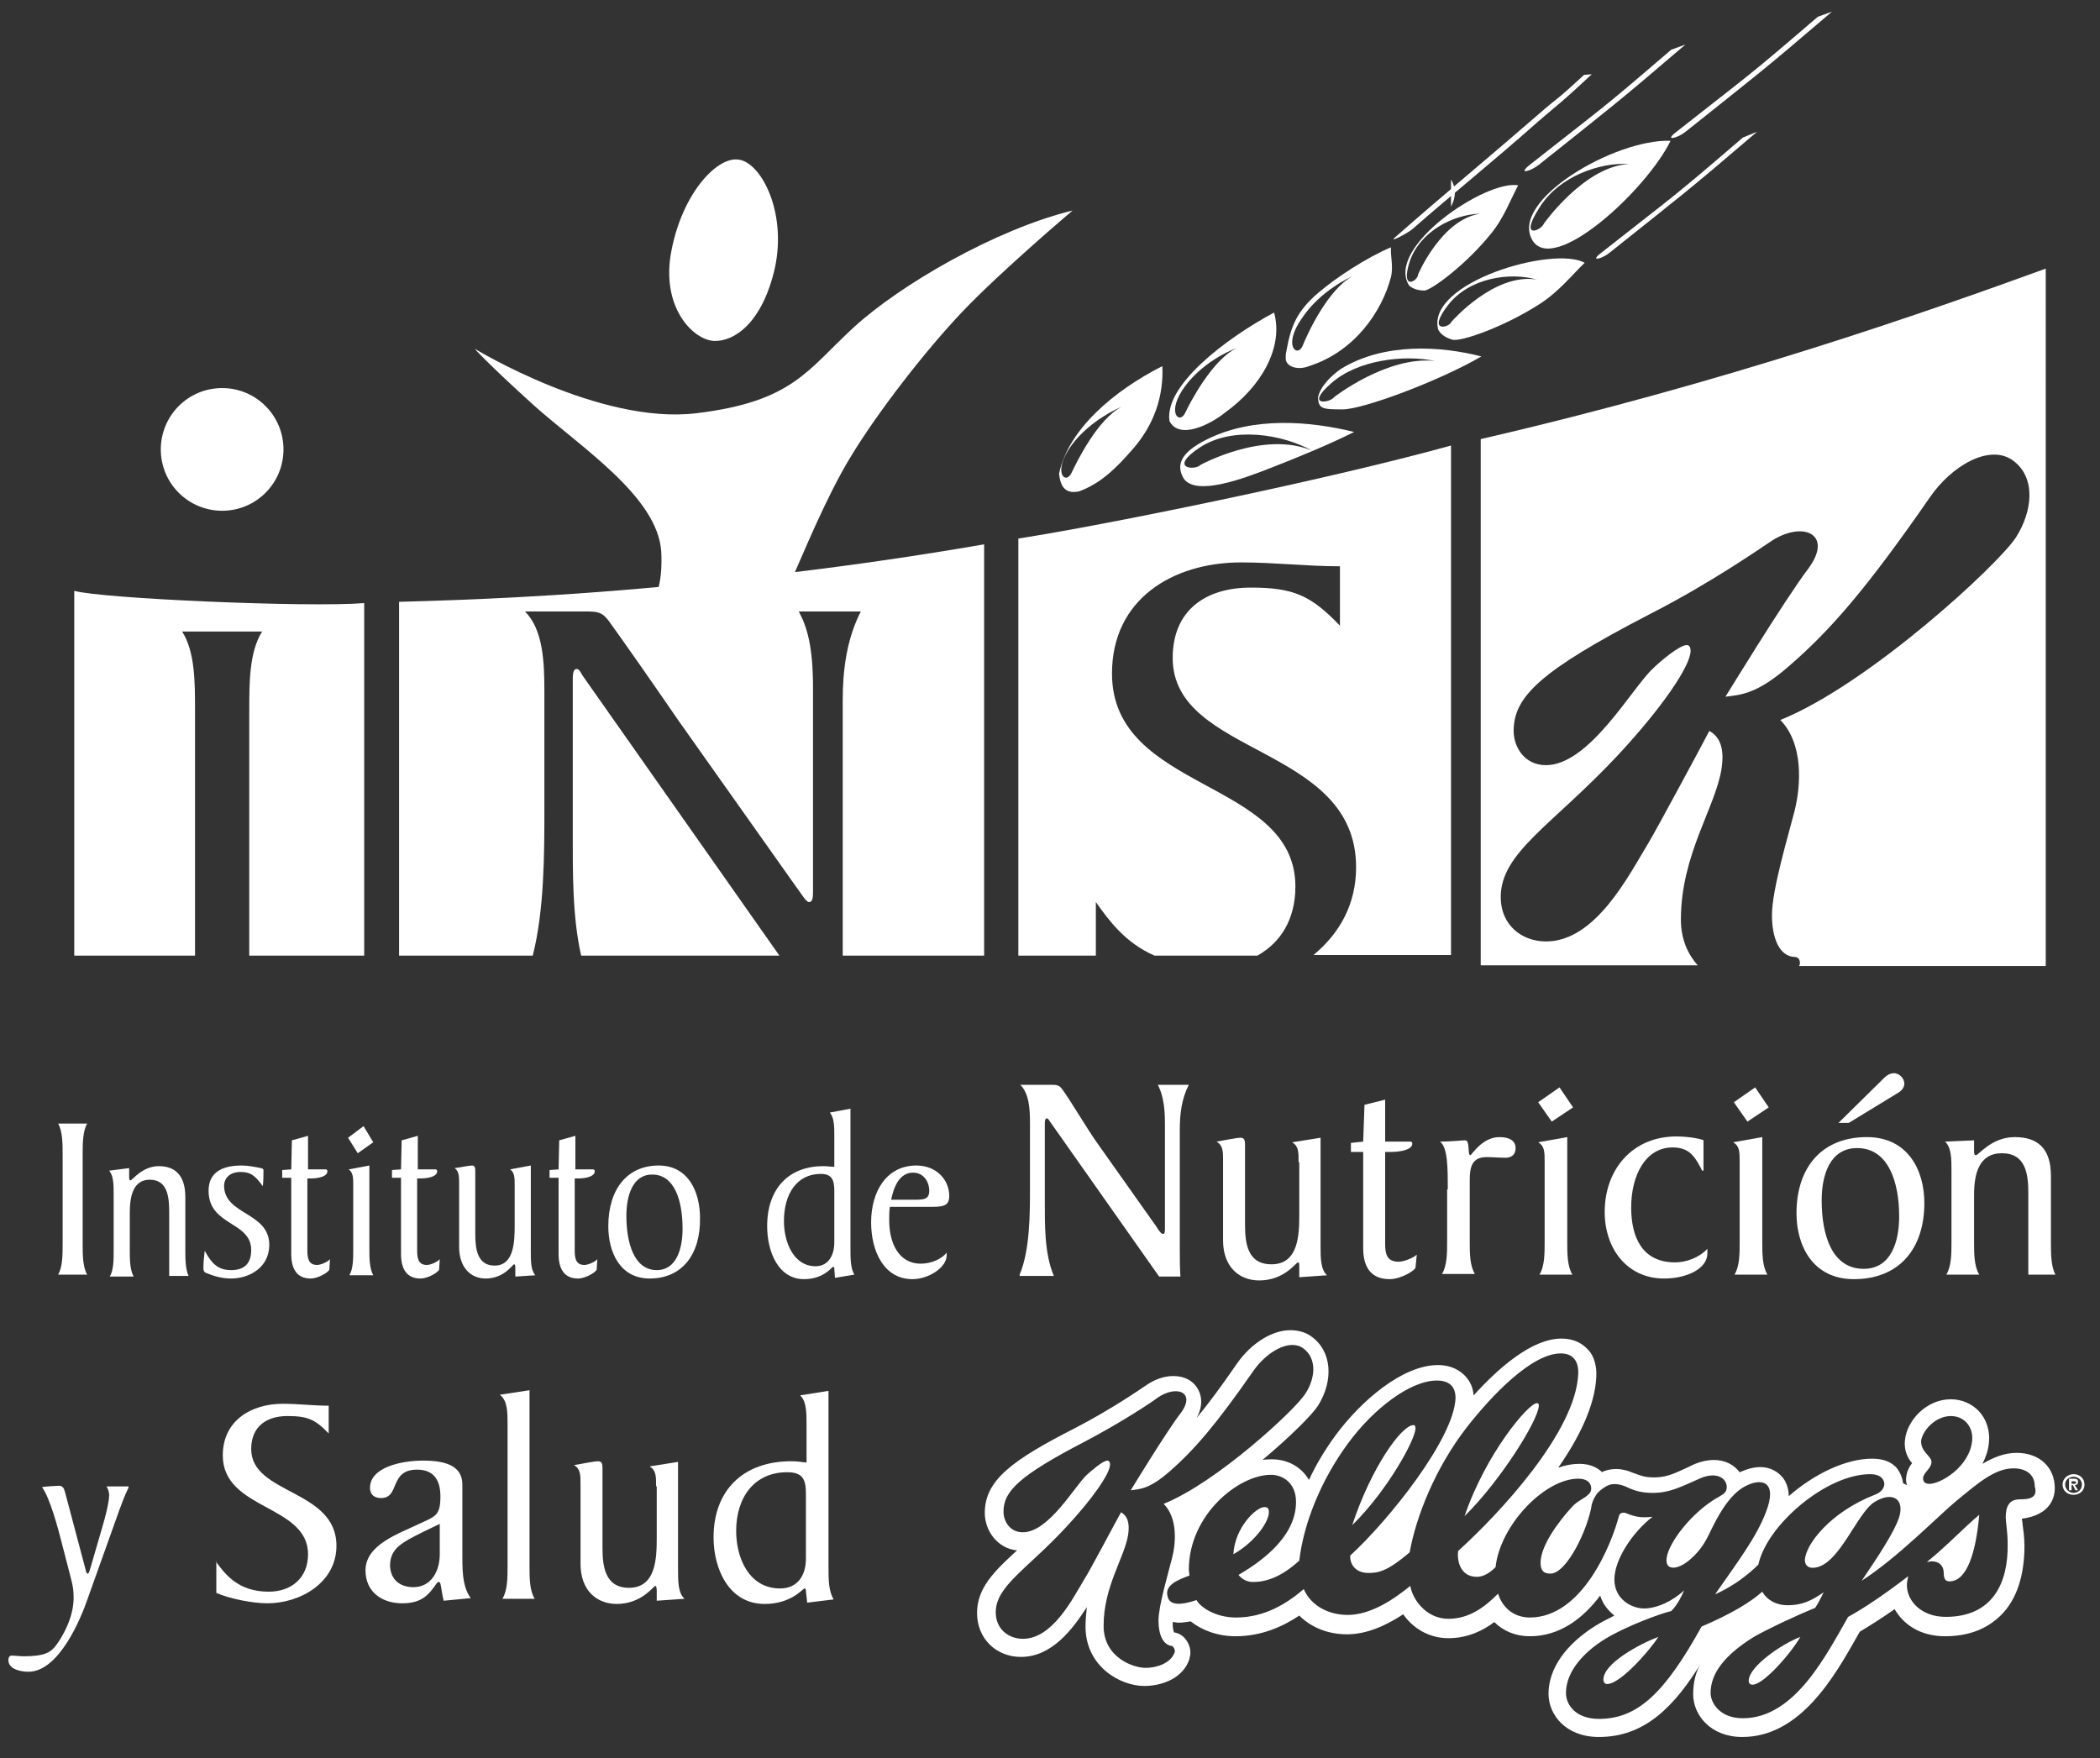 <?xml version="1.0" encoding="utf-8"?>
<!-- Generator: Adobe Illustrator 24.0.3, SVG Export Plug-In . SVG Version: 6.00 Build 0)  -->
<svg version="1.1" id="Layer_1" xmlns="http://www.w3.org/2000/svg" xmlns:xlink="http://www.w3.org/1999/xlink" x="0px" y="0px"
	 viewBox="0 0 325.2 272.3" style="enable-background:new 0 0 325.2 272.3;" xml:space="preserve">
<rect x="0" y="0" width="325.2" height="272.3" fill="#333333" stroke="none"/>
<style type="text/css">
	.st0{fill:#FFFFFF;}
</style>
<g>
	<path class="st0" d="M89.3,103.6c-0.4,0-0.6,0.5-0.6,1.4v23.8c0,5.9-0.1,13.1,1.3,19.2h30.7l-30.5-43.4
		C89.9,104.1,89.7,103.6,89.3,103.6z"/>
	<path class="st0" d="M157.7,83.4V148h12v-8.3c2,2.8,4.5,6.3,9.1,8.3h15.9c3.6-2,5.9-5.6,5.9-10.7c0-16.7-28.4-14.6-28.4-33
		c0-11.5,9.4-17.2,20-17.2c5.2,0,10.2,0.6,15.3,0.6v9.2c-4.5-4.7-7.2-5.9-13.8-5.9c-7,0-12.1,3.5-12.1,10.9
		c0,15.3,28.4,13.4,28.4,32.4c0,5.8-2.6,10.3-6.6,13.6h21.3V69C205.2,74.4,170.7,81.4,157.7,83.4z"/>
	<path class="st0" d="M11.5,91.5V148h18.7c0-1.1,0-2.2,0-3.3v-34.8c0-4.2,0-9-2-12.1h12.4c-2,3.1-2,8-2,12.1v34.8c0,1.1,0,2.2,0,3.3
		h17.8V93.4C47.5,94.1,15.7,92.7,11.5,91.5z"/>
	<path class="st0" d="M224.7,27.8V32C225.5,30.5,225.5,29.1,224.7,27.8z"/>
	<g>
		<path class="st0" d="M9.7,178.8c0-1.6,0-3.6-0.7-4.8h4.5c-0.7,1.2-0.7,3.2-0.7,4.8v13.8c0,1.6,0,3.6,0.7,4.8H9
			c0.7-1.2,0.7-3.1,0.7-4.8V178.8z"/>
		<path class="st0" d="M20,180.9v1.3c0,0.3,0,0.6,0.2,0.6c0.3,0,1.8-2.2,4.4-2.2c2.5,0,4.1,1.4,4.1,4.8v8.2c0,1.3,0,2.9,0.5,4h-3
			v-10c0-2.3-0.3-4.9-3-4.9c-2.6,0-3.1,2.6-3.1,5.1v5.9c0,1.3,0,2.9,0.6,4H17c0.6-1,0.6-2.6,0.6-4v-8.7c0-1.5,0-2.9-0.7-3.7
			L20,180.9z"/>
		<path class="st0" d="M41.7,192.8c0,3.5-3.1,5.2-5.9,5.2c-1.3,0-2.5-0.3-3.7-0.8c-0.4-0.1-0.6-0.3-0.6-0.8c0-0.9,0.1-1.8,0.2-2.7
			c1,1.8,1.9,3,4.1,3c2,0,3.1-1,3.1-3.1c0-4.5-6.6-3.7-6.6-9.2c0-2.7,1.9-3.9,5.1-3.9c1,0,2,0.2,3,0.4c0.1,0,0.4,0.1,0.4,0.3
			c0,0.7,0,1.7-0.1,2.5c-1.3-1.8-2-2.2-3.5-2.2c-1.3,0-2.5,0.7-2.5,2.2C34.8,188.2,41.7,187.7,41.7,192.8z"/>
		<path class="st0" d="M47.7,175.9v5.2h2.7c0.1,0,0.3,0,0.3,0.3c0,0.8-1.4,1.1-2.5,1.1h-0.6v11.2c0,1.2,0.2,2.2,1.5,2.2
			c0.6,0,1.7-0.5,2-0.9l-0.1,1.6c0,0.3-1.6,1.4-2.9,1.4c-2.2,0-3-1.6-3-3.8v-11.8h-1.4v-1.2l1.4-0.1l0.1-4.5L47.7,175.9z"/>
		<path class="st0" d="M56.3,174.4l1.5,2.5l-2.4,1.7l-1.5-2.4L56.3,174.4z M57.2,180.5v13c0,1.3,0,2.9,0.6,4h-3.7
			c0.6-1,0.6-2.6,0.6-4v-9.9c0-1.2,0-2-0.7-2.5L57.2,180.5z"/>
		<path class="st0" d="M64.7,175.9v5.2h2.7c0.1,0,0.3,0,0.3,0.3c0,0.8-1.4,1.1-2.5,1.1h-0.6v11.2c0,1.2,0.2,2.2,1.5,2.2
			c0.6,0,1.7-0.5,2-0.9l-0.1,1.6c0,0.3-1.6,1.4-2.9,1.4c-2.2,0-3-1.6-3-3.8v-11.8h-1.4v-1.2l1.4-0.1l0.1-4.5L64.7,175.9z"/>
		<path class="st0" d="M79.7,183.6c0-1.2,0-2-0.7-2.5l3.2-0.6v13.3c0,1.5,0,2.9,0.7,3.7l-3.1,0.2v-1.3c0-0.3,0-0.6-0.2-0.6
			c-0.2,0-1.5,2.2-4.4,2.2c-2.3,0-4.1-1.7-4.1-4.9v-9.7c0-1.2,0-2-0.7-2.5c0.9-0.1,2.2-0.4,2.7-0.4c0.4,0,0.5,0.3,0.5,0.8v9.8
			c0,2.3,0.3,4.9,3,4.9c3,0,3.1-3.7,3.1-6.2V183.6z"/>
		<path class="st0" d="M89.1,175.9v5.2h2.7c0.1,0,0.3,0,0.3,0.3c0,0.8-1.4,1.1-2.5,1.1h-0.6v11.2c0,1.2,0.2,2.2,1.5,2.2
			c0.6,0,1.7-0.5,2-0.9l-0.1,1.6c0,0.3-1.6,1.4-2.9,1.4c-2.2,0-3-1.6-3-3.8v-11.8h-1.4v-1.2l1.4-0.1l0.1-4.5L89.1,175.9z"/>
		<path class="st0" d="M100.6,198c-4.6,0-6.4-4.1-6.4-8.1c0-5.7,2.9-9.4,7.8-9.4c4.6,0,6.4,4.1,6.4,8.1
			C108.5,194.3,105.6,198,100.6,198z M101.7,196.7c3.1,0,4-3.4,4-6.4c0-4.3-1.2-8.4-4.7-8.4c-3.1,0-4,3.4-4,6.4
			C97,192.5,98.2,196.7,101.7,196.7z"/>
		<path class="st0" d="M129.3,197.9l-0.1-1.4c0-0.1,0-0.3-0.2-0.3c-0.2,0-1.4,1.9-4.5,1.9c-4,0-5.7-4.3-5.7-8.2
			c0-5.9,3.4-9.3,8.7-9.3c0.6,0,1.2,0.1,1.7,0.1V176c0-1.5,0-2.9-0.7-3.7l3.2-0.6v21.7c0,1.4,0,3,0.6,4L129.3,197.9z M129.2,184.4
			c0-1.7-0.4-2.6-2.1-2.6c-3.7,0-5.7,3.1-5.7,7.3c0,3.3,1.5,7,4.9,7c1.9,0,2.9-1.6,2.9-3.7V184.4z"/>
		<path class="st0" d="M137.8,186.9c-0.1,0.7-0.1,1.3-0.1,2.1c0,3.4,1.4,6.7,4.9,6.7c1.6,0,3.2-0.7,4-1.7v0.4c0,1.9-2.8,3.7-5.3,3.7
			c-4.4,0-6.4-4.3-6.4-8.8c0-4.8,2.4-8.8,7-8.8c3.2,0,5.1,2.3,5.1,4.7c0,1.7-1.1,1.7-3.2,1.7H137.8z M141.4,185.8
			c1.6,0,2.5,0,2.5-1.4c0-1.4-0.9-2.8-2.5-2.8c-2.1,0-3,2.2-3.4,4.2H141.4z"/>
		<path class="st0" d="M157.9,197.4c1.6-3.8,1.6-9.4,1.6-13.5v-9.8c0-2.3-0.1-4.7-1.5-6.1h4.7c0.9,0,1.3,0,1.8,0.7
			c1,1.3,3.9,6.2,5.4,8.3l9.2,13c0.3,0.5,0.7,1.1,1,1.1c0.3,0,0.3-0.5,0.3-0.9v-16.3c0-3.1-0.5-4.7-1.1-5.9h4.8
			c-1.1,2.1-1.4,4.5-1.4,6.9v18.5c0,1.5,0,2.9,0.1,4.3h-3.3l-16.9-24c-0.2-0.3-0.3-0.5-0.5-0.5c-0.2,0-0.3,0.3-0.3,0.7v11.9
			c0,3.7-0.1,8.3,1.4,11.8H157.9z"/>
		<path class="st0" d="M201.1,180c0-1.6,0-2.5-1-3.1l4.4-0.7v16.7c0,1.9,0,3.7,1,4.6l-4.3,0.3v-1.6c0-0.4,0-0.7-0.2-0.7
			c-0.3,0-2.1,2.8-6,2.8c-3.1,0-5.6-2.1-5.6-6.2v-12.2c0-1.6,0-2.5-1-3.1c1.2-0.2,3.1-0.6,3.7-0.6c0.6,0,0.7,0.4,0.7,1v12.4
			c0,3,0.4,6.2,4.1,6.2c4.2,0,4.3-4.6,4.3-7.7V180z"/>
		<path class="st0" d="M214.5,170.3v6.5h3.8c0.2,0,0.4,0,0.4,0.3c0,1-1.9,1.3-3.4,1.3h-0.8v14.2c0,1.5,0.2,2.8,2.1,2.8
			c0.8,0,2.3-0.6,2.8-1.1l-0.2,2c0,0.4-2.2,1.8-4,1.8c-3,0-4.1-2-4.1-4.8v-14.9h-1.9V177l1.9-0.2l0.2-5.7L214.5,170.3z"/>
		<path class="st0" d="M224.2,184.2c0-3.3,0-6.5-1.2-7.4c1.7,0,3.3-0.2,3.9-0.2c0.8,0,0.3,2.3,0.8,2.3c0.2,0,1.8-2.8,4.5-2.8
			c1.6,0,2.5,0.6,2.5,1.7c0,0.9-0.5,1.5-1.6,1.5c-0.9,0-1.8-0.1-2.9-0.1c-2.3,0-2.6,1.6-2.6,3.6v9.5c0,1.7,0,3.7,0.8,5h-5.1
			c0.8-1.3,0.8-3.3,0.8-5V184.2z"/>
		<path class="st0" d="M241.5,168.4l2.1,3.1l-3.3,2.2l-2.1-3L241.5,168.4z M242.7,176.1v16.3c0,1.7,0,3.7,0.8,5h-5.1
			c0.8-1.3,0.8-3.3,0.8-5V180c0-1.6,0-2.5-1-3.1L242.7,176.1z"/>
		<path class="st0" d="M263.8,181.3h-0.2c-1.1-2.1-1.9-3.6-4.6-3.6c-4.1,0-6.4,4.2-6.4,9.3c0,4.6,1.7,8.5,6.8,8.5
			c1.7,0,3.7-0.7,5-2.1v0.7c0,2.4-3.2,3.9-6.7,3.9c-5.8,0-9.2-4.7-9.2-10.3c0-6.6,4.3-11.7,11.1-11.7c2.3,0,4.2,0.5,4.2,0.6V181.3z"
			/>
		<path class="st0" d="M271.8,168.4l2.1,3.1l-3.3,2.2l-2.1-3L271.8,168.4z M272.9,176.1v16.3c0,1.7,0,3.7,0.8,5h-5.1
			c0.8-1.3,0.8-3.3,0.8-5V180c0-1.6,0-2.5-1-3.1L272.9,176.1z"/>
		<path class="st0" d="M287.1,198.1c-6.4,0-8.9-5.2-8.9-10.2c0-7.2,4-11.8,10.9-11.8c6.4,0,8.9,5.2,8.9,10.2
			C298,193.5,294,198.1,287.1,198.1z M288.6,196.5c4.3,0,5.5-4.3,5.5-8.1c0-5.4-1.7-10.6-6.5-10.6c-4.3,0-5.5,4.3-5.5,8.1
			C282.1,191.3,283.7,196.5,288.6,196.5z M286.3,173.9h-1.6l6.6-6.5c0.5-0.5,1.1-1.2,2-1.2c0.8,0,1.6,0.8,1.6,1.6
			c0,0.6-0.4,1.1-0.9,1.4L286.3,173.9z"/>
		<path class="st0" d="M305.7,176.6v1.6c0,0.4,0,0.7,0.3,0.7c0.4,0,2.4-2.8,6-2.8c3.5,0,5.6,1.7,5.6,6v10.3c0,1.7,0,3.7,0.7,5h-4.2
			v-12.6c0-3-0.4-6.2-4.1-6.2c-3.6,0-4.3,3.3-4.3,6.4v7.4c0,1.7,0,3.7,0.8,5h-5.1c0.8-1.3,0.8-3.3,0.8-5v-11c0-1.9,0-3.7-1-4.6
			L305.7,176.6z"/>
		<path class="st0" d="M19.9,230.4c-0.6,1.2-0.9,2.1-1.4,3.4l-5,14c-0.9,2.6-4.3,11.1-9.1,11.1c-1,0-3.1-0.3-3.1-1.8
			c0-0.3,0.1-0.7,0.5-0.7c0.5,0,1.2,0.1,1.8,0.1c3.8,0,4.5-0.7,5.7-2.6c0.8-1.3,2.1-3.7,2.1-6.5c0-1.1-0.1-1.7-0.4-2.9l-1.5-5.8
			c-0.5-2-1.8-6.8-3-8.4c0.7-0.1,2.2-0.2,2.6-0.2c0.6,0,0.8,0.3,1,1.1l3,11.3c0.2,0.6,0.2,1.2,0.5,1.2c0.2,0,0.3-0.6,0.5-1.2
			l1.8-6.2c0.3-1,1-3.6,1-4.7c0-0.7-0.2-1-0.4-1.4H19.9z"/>
		<path class="st0" d="M33.4,241.8c1.4,1.9,3.4,4.7,8.2,4.7c3.5,0,6.1-2.1,6.1-5.8c0-7.7-13.2-6.8-13.2-15.3c0-5.4,4.4-8,9.3-8
			c2.4,0,4.8,0.3,7.1,0.3v4.3c-2.1-2.2-3.3-2.7-6.4-2.7c-3.2,0-5.6,1.6-5.6,5.1c0,7.1,13.2,6.2,13.2,15c0,5.7-5.6,8.9-10.7,8.9
			c-2.3,0-5.8-0.7-7.9-1.6V241.8z"/>
		<path class="st0" d="M68.7,247.9c-0.4-1.7-0.4-2.9-0.7-2.9c-0.2,0-0.2,0.1-0.3,0.1c-1.2,1.7-2.2,3.2-5.4,3.2
			c-3.2,0-5.7-1.8-5.7-5.1c0-4,5.2-5.7,8.3-7.2c2.6-1.2,3.3-1.3,3.3-4.3c0-2.3-0.9-4.1-3.6-4.1c-4.4,0-2.6,4.4-5.6,4.4
			c-1,0-1.7-0.5-1.7-1.6c0-3.1,4.7-4.2,8.2-4.2c3.3,0,6.1,0.7,6.1,3.7v10.2c0,2.7-0.1,5.5,1.3,7.4L68.7,247.9z M64,245.8
			c2.8,0,4.1-2.5,4.1-5.1V236l-2.5,1.2c-3.4,1.7-5.2,2.6-5.2,5.3C60.5,244.7,62,245.8,64,245.8z"/>
		<path class="st0" d="M77.8,247.6c0.8-1.3,0.8-3.3,0.8-5v-22c0-1.9,0-3.7-1.2-4.6l4.6-0.7v27.3c0,1.7,0,3.7,0.8,5H77.8z"/>
		<path class="st0" d="M101.6,230.2c0-1.6,0-2.5-1-3.1l4.4-0.7V243c0,1.9,0,3.7,1,4.6l-4.3,0.3v-1.6c0-0.4-0.1-0.7-0.2-0.7
			c-0.3,0-2.1,2.8-6,2.8c-3.1,0-5.6-2.1-5.6-6.2V230c0-1.6,0-2.5-1-3.1c1.2-0.2,3.1-0.6,3.7-0.6c0.6,0,0.7,0.4,0.7,1v12.4
			c0,2.9,0.4,6.2,4.1,6.2c4.2,0,4.3-4.6,4.3-7.8V230.2z"/>
		<path class="st0" d="M125,248.2l-0.2-1.8c0-0.1,0-0.4-0.2-0.4c-0.3,0-2,2.4-6.2,2.4c-5.5,0-7.9-5.4-7.9-10.3
			c0-7.4,4.7-11.8,12-11.8c0.8,0,1.6,0.1,2.4,0.2v-5.8c0-1.9,0-3.7-1-4.6l4.4-0.7v27.3c0,1.8,0,3.7,0.8,5L125,248.2z M124.8,231.3
			c0-2.2-0.5-3.3-2.9-3.3c-5.1,0-7.9,3.9-7.9,9.1c0,4.2,2,8.9,6.8,8.9c2.7,0,4-2,4-4.6V231.3z"/>
	</g>
	<g>
		<g>
			<path class="st0" d="M104,38.7c-1.8,8.9,3.4,14,6.6,14.1c3,0.1,7.4-2.6,9.4-11.3c1.9-8.9-2.3-16.6-5.8-16.8
				C110.9,24.4,105.7,30,104,38.7z"/>
		</g>
	</g>
	<path class="st0" d="M43.9,69.6c0,5.2-4.2,9.5-9.5,9.5c-5.2,0-9.5-4.2-9.5-9.5c0-5.2,4.2-9.5,9.5-9.5
		C39.7,60.1,43.9,64.4,43.9,69.6z"/>
	<g>
		<path class="st0" d="M245.3,11.6c-5.1,4.7-3.4,2.9-7.4,6.4c-7.6,6.6-14.3,12.1-21.8,18.7c-1.3,1.1,1.9-0.6,2.6-1.2
			c6.4-5.6,13-10.9,19.4-16.6c4.4-3.8,2.8-2.2,8.4-7.4L245.3,11.6z"/>
		<path class="st0" d="M258.8,7.7c-11.4,9.8-10.2,8.6-22,17.9c-1.8,1.5,0.2,0.9,1.4,0c11.4-9.1,11.7-9.2,22.8-18.7L258.8,7.7z"/>
		<path class="st0" d="M164,73.4c1.4-6.9,8.5-12.9,16-16.7c0.2,4.4-1.1,9-4.8,13.1c-2.3,2.6-4.6,5-8.1,6.3
			C164.7,76.6,164.2,75,164,73.4C163.9,71.8,164,73.4,164,73.4z M165.9,73.3c0.9-1.9,4.1-8.4,7.8-10.3c0,0-4.8,1.9-7.8,6
			C162.9,73.2,165,75.1,165.9,73.3z"/>
		<path class="st0" d="M181.1,65.2c-0.8-5.5,8.6-12.7,16.2-16.8c1.5,5.4-2,11.5-7.6,15.5C187.5,65.7,182.6,68.2,181.1,65.2
			L181.1,65.2z M183.5,64c0.9-1.9,4.3-8.3,8-10.1c0,0-4.8,1.7-7.9,5.8C180.5,63.8,182.6,65.8,183.5,64z"/>
		<path class="st0" d="M199.2,54.4c0.7-3.9,1.6-6.2,5-9.1c2.7-2.3,7.4-5.4,11.2-7c-0.1,1.3,0.4,3,0,4.6c-1.4,5.4-5.7,11.6-12.7,13.8
			c-1.7,0.7-3.6,0.1-3.6-1.2C199.1,55.2,199.1,54.8,199.2,54.4z M201.7,53.6c0.8-2,3.9-8.7,7.7-10.8c0,0-4.9,2.1-7.8,6.5
			C198.6,53.6,200.9,55.4,201.7,53.6z"/>
		<path class="st0" d="M187,68c7.1-3.5,15.8-2.8,22.7-1.1c-4,2-8.9,4-13,5.6c-4.1,1.6-11.5,4.4-13.4,1.6
			C182.2,72.2,182.5,70.2,187,68z M185.9,72c0,0,9.8-5.4,17.3-2.2c-4.7-2.6-12.4-3.8-17.4-0.5C180.8,72.6,185.1,72.9,185.9,72z"/>
		<path class="st0" d="M204.1,61.6c0.3-1.7,2-3.4,3.6-4.5c6.7-4.1,15.5-3.5,21.7-1.9c-6.3,3.7-18.5,8.3-21.6,8.2
			C204.8,63.4,204.2,63.3,204.1,61.6L204.1,61.6z M206.6,61.5c0,0,8.2-6.4,15.6-5.6c-4.7-1-12-0.2-16.1,3.5
			C202,63,206,62.4,206.6,61.5z"/>
		<path class="st0" d="M222.7,51c-1.8-7.3,17.9-13,22.7-10.3c-1.8,1.7-4,4.5-7,6.4c-5.6,3.6-12.3,5.9-13.5,5.5
			C223.1,52.1,222.7,51,222.7,51L222.7,51z M224.8,49.8c0,0,6.6-7.6,13.2-6.5c-4.2-1.2-10.5-0.3-13.8,4
			C220.9,51.6,224.4,50.8,224.8,49.8z"/>
		<path class="st0" d="M218.2,44.2c-3.7-5.9,11.9-16.4,16.9-15.5c-1.1,2-2.2,5.1-4.3,7.6c-3.8,4.7-9.1,8.6-10.2,8.7
			C218.9,45,218.2,44.2,218.2,44.2L218.2,44.2z M219.6,42.5c0,0,3.6-8.5,9.6-9.4c-4.1,0.1-9.3,2.7-10.9,7.4
			C216.8,45.2,219.6,43.5,219.6,42.5z"/>
		<path class="st0" d="M258.7,21.8c-3.7,7.6-18.1,20.9-21.4,15.4C233.7,31.1,250,21.5,258.7,21.8z M239.1,34.6c0,0,6.3-8.9,13.2-9.2
			c-4.5-0.3-11,1.9-14,6.9C235.2,37.2,238.7,35.7,239.1,34.6z"/>
		<path class="st0" d="M269.9,21.3c-11.4,9.8-10.2,8.6-22,17.9c-1.8,1.4,0.2,0.9,1.4-0.1c11.4-9.1,11.7-9.2,22.8-18.7L269.9,21.3z"
			/>
		<path class="st0" d="M281.5,2.6c-11.4,9.8-10.2,8.6-22,17.9c-1.8,1.4,0.2,0.9,1.4,0c11.4-9.1,11.7-9.2,22.8-18.7L281.5,2.6z"/>
	</g>
	<path class="st0" d="M131.7,70.8c4.1-6.8,11.5-16.4,17.4-22.6c5.9-6.2,17-15.6,17-15.6c-11.9,2.9-26.7,11.5-33.9,18.1
		c-7.2,6.6-9.4,11.5-24.4,13.3c-15,1.8-34.3-10-34.3-10s1.8,2.1,9.2,8.8c7.4,6.6,19.1,14.1,19.7,22.6c0.1,2,0,3.9-0.4,5.5
		c-15.2,1.4-28.5,2-40.2,2.3V148h20.7c1.8-7.1,1.8-15.9,1.8-22.6V107c0-4.5-0.2-9.5-3-12.3h9.3c1.8,0,2.6,0,3.7,1.5
		c1.9,2.6,7.9,11.2,10.7,15.3l18.4,26c0.7,0.9,1.4,2.2,1.9,2.2c0.6,0,0.6-0.9,0.6-1.8v-31.4c0-6.3-0.9-9.4-2.2-11.8h9.6
		c-2.2,4.3-2.8,9.1-2.8,13.8v35.7c0,1.3,0,2.6,0,3.8h21.9V84.3c-10.4,1.8-20.2,3.2-29.3,4.3C123.9,86.9,127.9,77,131.7,70.8z"/>
	<path class="st0" d="M229.3,68v81.5h33.6c-1.5-1.7-2.6-4-2.6-7.1c0-10.1,5.4-17.4,6.3-23.4c0.5-3.3-0.4-5-1.9-5.8
		c-1.4,2.7-8.2,15.3-9.4,17.3c-3.1,5.1-8.2,15.3-15.9,15.3c-3.6,0-7-2.4-7-6.9c0-6.9,8.1-11.2,18.1-21.9
		c6.9-7.4,11.3-13.9,11.3-16.2c0-0.7-0.3-0.9-0.6-0.9c-1.1,0-4.1,2.5-5.3,3.7c-3.2,3-9.8,14.9-16.5,14.9c-3.4,0-5-2.9-5-5.3
		c0-5.3,4.1-9.3,21.1-18.1c9.6-4.9,17.4-10.4,18.5-11.1c5-3.5,10.1-1.4,6,4.1c-3.5,4.6-12.8,19.8-12.8,19.8c2.4-0.3,4.9-0.4,9.9-4.8
		c6.5-5.6,12.2-12.3,21.7-26c3.4-5,9.3-8.4,12.9-5.8c3.6,2.6,3.1,7.8,0.5,11.9c-2.6,4.1-22.8,22.8-36.5,28.3
		c3.6,3.7,3.2,10.1,2.2,14.1c-1,3.9-3.5,12.2-3.5,16.1c0,3.5,1.1,6.4,3.5,6.5c0.8,0,0.9,0.8,0.8,1.2c0,0.1-0.1,0.1-0.1,0.2h38.2
		V41.6C298.1,48.4,267.4,59.2,229.3,68z"/>
	<g>
		<g>
			<path class="st0" d="M218.9,220.7c-1.9,0-6.6,6.7-9.5,15.5c5.5-5.4,9.8-13.3,9.8-15C219.2,220.9,219.1,220.7,218.9,220.7z"/>
			<path class="st0" d="M248.3,260.1c0,0.4,0.2,0.7,0.6,0.7c2,0,6.6-5.2,7.9-7.3C253.9,254.6,248.3,257.6,248.3,260.1z"/>
			<path class="st0" d="M238,217.3c-1.3,0-7.9,7.8-11.2,17.5c5.5-5.4,11.4-14.8,11.5-17.1C238.3,217.4,238.2,217.3,238,217.3z"/>
			<path class="st0" d="M196.5,234.2c0-0.6-0.2-0.8-0.7-0.8c-1.3,0-4.6,3.2-4.8,7.3C194.5,238.7,196.5,235.6,196.5,234.2z"/>
			<path class="st0" d="M318.2,230.5c0-3.3-2.4-5.5-5.9-5.5c-1.9,0-3.6,0.7-5.3,1.7c0.5-1,0.9-2.1,1-3.3c0.2-1.8-0.4-3.6-1.5-4.8
				c-1.1-1.2-2.7-1.9-4.4-1.9c-3.8,0-6.8,3.3-7.1,6.3c-0.2,1.7,0.5,2.9,1.1,3.6c-0.4,0.5-0.8,1.2-0.9,2.1c-0.1,0.5,0,0.9,0.1,1.3
				c-0.2-0.1-0.4-0.2-0.6-0.3c-0.1-0.9-0.5-1.8-1.1-2.5c-0.9-0.9-2.1-1.3-3.7-1.3c-4.1,0-9,2.4-12.9,5.8c0-1-0.3-2-0.8-2.7
				c-0.8-1.1-2.1-1.8-3.6-1.8c-1,0-2.1,0.3-3.2,0.8c-0.9-1.2-2.3-1.9-4-1.9c-0.9,0-1.9,0.2-2.9,0.6c-0.5,0.2-1,0.5-1.5,0.7
				c-2.1,1-3.2,1.4-4.9,1.4c-1.4,0-2.1-0.3-2.9-0.6l-0.3-0.1c-0.9-0.4-1.8-0.6-2.6-0.6c-0.6,0-1.3,0.1-1.8,0.3
				c-0.1,0-0.3,0.1-0.4,0.2c-0.6-0.6-1.7-1.3-3.5-1.3c-1.1,0-2.2,0.2-3.3,0.6c3.2-4.6,5.7-9.6,5.9-14.1c0.1-2.3-0.7-3.7-1.5-4.4
				c-0.7-0.7-1.9-1.5-3.9-1.5c-4.6,0-9.8,4.6-13.6,8.8c-0.1-1.5-0.8-2.5-1.4-3.1c-0.7-0.7-2-1.6-4.1-1.6c-5.5,0-11.9,5.5-15.9,10.9
				c-1.6,2.2-3,4.5-4.1,6.9c-1.2-2.1-3.4-3.2-5.7-3.2c-0.5,0-1,0-1.5,0.1c4.3-3.6,7.7-7,8.6-8.4c2.5-4,2.1-8.5-1-10.7
				c-0.9-0.7-2.1-1-3.3-1c-2.8,0-6,2-8.2,5.1c-2.4,3.5-4.4,6.2-6.3,8.5c1.1-2,0.7-3.5,0.3-4.3c-0.7-1.4-2.1-2.2-3.9-2.2
				c-1.4,0-2.9,0.5-4.3,1.5c-0.9,0.6-5.4,3.7-10.8,6.5c-9.8,5-14.1,8.1-14.1,13.2c0,2.7,1.9,5.5,5,5.8c-3.5,3.2-6.2,5.8-6.2,9.7
				c0,3.9,2.9,6.8,6.8,6.8c4.8,0,8-4.3,10.2-7.7c-0.1,1-0.2,2-0.2,3c0,6.2,5.4,9.2,9.1,9.2h0c2.6,0,6-1.1,7-4.2l0-0.1
				c0.3-0.9,0.1-2-0.5-2.8c-0.4-0.6-1.1-1.1-1.9-1.2c-0.1-0.3-0.2-0.7-0.2-1.3c0-0.1,0-0.2,0-0.3c0.3,0,0.6,0.1,0.9,0.1
				c0.6,0,1.2-0.1,1.9-0.2c1.6,1.3,4.1,2.3,6.9,2.3c4.2,0,7.5-1.6,9.9-3.2c1.8,1.8,4.4,2.9,7.4,2.9c3.1,0,6.1-1.4,8.7-3.1
				c1.4,2,3.8,3.7,7,3.7c3,0,5.4-1.2,7.1-2.5c1.4,1.4,3.3,2.2,5.5,2.2c4.6,0,8.2-2.7,10.9-6.3c0.4,1.3,1.2,2.3,2.2,3.1
				c-1,0.5-2,1-2.8,1.5c-4.7,2.9-7.4,6.7-7.4,10.6c0,3.3,2.7,6.7,7.8,6.7c6.9,0,11.6-4.4,16.1-11.9c-1.1,1.6-1.5,3.4-1.5,5.3
				c0,3.2,2.7,6.6,7.6,6.6c9,0,14.3-9.4,17.8-15.6c0.1-0.2,0.3-0.5,0.4-0.7c1.5-0.9,3.4-2.1,5.4-3.5c1.3,2.3,3.9,4.2,7.8,4.2
				c3.6,0,6.5-1.1,8.7-3.3c2.4-2.4,3.6-6.1,3.6-10.7c0-1.4-0.2-2.6-0.3-3.4c0-0.3-0.1-0.6-0.1-0.8c0,0,0,0,0,0
				C317.7,234.6,318.2,231.7,318.2,230.5z M302.1,219.3c2.2,0,3.5,1.8,3.3,3.8c-0.4,4.1-4.9,6.7-6.6,6.7c-0.7,0-1-0.3-1-0.9
				c0.1-0.9,1.2-1.4,1.3-2.4c0.1-1-1.7-1.6-1.6-3.4C297.8,221.4,299.8,219.3,302.1,219.3z M181.9,255.9c-0.6,1.7-2.8,2.4-4.5,2.4
				c-1.9,0-6.5-1.6-6.5-6.5c0-6.1,3.2-10.5,3.8-14.1c0.3-2-0.2-3-1.1-3.5c-0.9,1.6-4.9,9.2-5.7,10.4c-1.8,3-4.9,9.2-9.5,9.2
				c-2.2,0-4.2-1.5-4.2-4.1c0-4.1,4.9-6.7,10.9-13.2c4.1-4.4,6.8-8.3,6.8-9.7c0-0.4-0.2-0.6-0.4-0.6c-0.7,0-2.4,1.5-3.2,2.2
				c-1.9,1.8-5.9,8.9-9.9,8.9c-2.1,0-3-1.8-3-3.2c0-3.2,2.5-5.6,12.7-10.9c5.7-3,10.5-6.2,11.1-6.7c3-2.1,6.1-0.9,3.6,2.4
				c-2.1,2.7-7.7,11.9-7.7,11.9c1.5-0.2,2.9-0.2,6-2.9c3.9-3.4,7.3-7.4,13-15.6c2.1-3,5.6-5,7.7-3.5c2.2,1.6,1.9,4.7,0.3,7.1
				c-1.6,2.5-13.7,13.7-21.9,17c2.2,2.2,1.9,6.1,1.3,8.4c-0.6,2.4-2.1,7.4-2.1,9.7c0,2.1,0.7,3.8,2.1,3.9
				C181.9,255.2,182,255.7,181.9,255.9z M312.8,232.2c-1.6,0-2.2,1-2.2,2.8c0,0.7,0.3,2.2,0.3,4.1c0.1,5.9-2.2,11.3-9.6,11.3
				c-3.7,0-6-2.4-6-4.9c0-0.5,0.1-0.9,0.2-1.4c-3.5,2.7-6.9,5-9.3,6.3c-3.3,5.7-8.2,15.7-16.3,15.7c-3.7,0-5-2.5-5-3.9
				c0-2.3,1.2-5.3,6.7-8.7c2.1-1.2,6.1-3.1,9.5-4.5c0.6-0.9,1-1.8,1.3-2.4c-1.9,1.3-3.3,2-5.6,2c-1.6,0-3.1-0.7-3.9-2.1
				c-1.8,1.6-4.7,3.4-9.4,5.4c-5.7,10.3-9.9,14.3-15.9,14.3c-3.6,0-5.1-2.2-5.1-4c0-3.5,3-6.5,6.1-8.4c3.3-2,8.5-3.9,10.2-4.3
				c1-1,1.6-2.3,2-3.2c-1.7,1.6-4.2,2.8-6.2,2.8c-1.9,0-4.6-1.4-4.6-4.5c0-3,2.7-7.2,5.9-9.7c-1.9,0.2-2.7,0-4.2-0.6
				c-0.4-0.1-0.9,0-1,0.5c-1.1,4.2-5.6,15.7-13.8,15.7c-2.5,0-4.3-1.6-4.9-3.7c-2,2-4.4,3.9-7.7,3.9c-3.5,0-5.6-3.1-5.9-5.1
				c-2.7,2.2-6.2,4.5-9.7,4.5c-2.9,0-5.7-1.4-6.8-4c-2.7,2.3-6.1,4.4-10.5,4.4c-3.3,0-5.6-1.7-6.1-2.7c-2.4,0.8-4.2,0.9-4.5-0.6
				c-0.4-1.6,1.2-2.4,3.4-3.2c0-0.2-0.1-0.7-0.1-0.9c0-8.5,7.7-14.7,12.7-14.7c1.9,0,3.9,1.3,3.9,4.2c0,5.8-6.2,9.7-8.9,11.3
				c0.2,0.3,1,1.1,2.2,1.1c1.9,0,4.2-0.6,7.2-3.3c0.7-5.9,3.4-12.5,7.5-18.1c4.1-5.6,9.8-9.8,13.8-9.8c1.9,0,2.9,0.9,2.9,2.7
				c-0.2,6.3-10.4,19-16.3,24.4c-0.1,1.2,0.7,2.7,2.8,2.7c1.5,0,2.9-0.2,6.4-3.2c1-5.6,4-13.1,8.8-19.3c3.9-5,10.1-11.5,14.6-11.5
				c1.8,0,2.8,1.1,2.7,3.2c-0.4,9-12.3,21.7-18.6,27.4c-0.2,1.8,0.5,4,2.9,4c1.1,0,2.1-0.7,2.9-1.5c0.7-6.5,7.6-13.7,12.8-13.7
				c1.6,0,2.1,0.9,2,1.7c-0.1,1-1.8,1.5-2.7,2.4c-0.9,0.9-4.7,5.2-5.1,8.4c-0.2,2,0.7,2.2,1.5,2.2c2.5,0,5.8-6.8,6.4-10.7
				c0.1-0.5,0.5-1.3,0.9-1.8c0.6-0.6,1.2-1,1.7-1.2c0.5-0.2,1.4-0.3,2.6,0.2c0.9,0.4,2,1,4.2,1c2.7,0,4.3-0.9,7.5-2.3
				c2.4-1,4,0,4,1.4c0,0.9-0.6,1.1-1.2,1.5c-2.8,1.5-6.1,4.8-7.6,7.9c-1.6,3.5,0.7,3.8,2.9,2c2.2-1.8,2.9-3.6,3.6-5
				c0.7-1.4,2.5-5.1,5.1-6.5c2.6-1.4,5.1-0.8,3.3,3.9c-1.5,4-4.5,7.9-7.9,12.8c3-1.3,5.4-3.3,6.7-4.6c1.3-6.1,10.5-14,17.3-14
				c2.1,0,2.2,1.3,2.2,1.5c0,0.6-0.4,1.3-1.5,1.7c-6.9,2.7-10.7,7.7-10.8,10.1c0,0.8,0.5,1.2,1.2,1.2c4,0,6.8-8.5,9.6-10.2
				c2.6-1.6,4.5-0.6,3.9,2c-0.6,2.5-4.3,7.8-5.9,10.2c5.6-3.6,11.7-9.9,14.7-12.4c3.3-2.7,5.9-5,8.8-5c1.9,0,3.3,0.9,3.3,2.8
				C315.6,231.9,314.4,232.2,312.8,232.2z"/>
			<path class="st0" d="M270.8,260.3c0,0.4,0.2,0.6,0.6,0.6c1.7,0,5.9-4.8,7.4-7.4C275.9,254.6,270.8,258.1,270.8,260.3z"/>
			<path class="st0" d="M299.1,241.8c1.5,0,1.9,1,1.9,1.8c0,1.2,0.5,1.3,0.9,1.3c2.7,0,4.1-4.5,4.6-10.3c-2.3,1.9-4.9,4.7-8.1,7.3
				C298.7,241.9,298.9,241.8,299.1,241.8z"/>
		</g>
		<path class="st0" d="M320.8,229.8h0.3c0.2,0,0.4,0,0.4-0.2c0-0.2-0.2-0.2-0.4-0.2h-0.3V229.8z M320.4,229h0.7
			c0.5,0,0.7,0.1,0.7,0.5c0,0.3-0.2,0.5-0.5,0.5l0.5,0.8h-0.4L321,230h-0.2v0.8h-0.4V229z M321.1,231.2c0.7,0,1.3-0.5,1.3-1.3
			c0-0.7-0.6-1.2-1.3-1.2c-0.7,0-1.3,0.5-1.3,1.2C319.8,230.6,320.4,231.2,321.1,231.2 M321.1,228.3c0.9,0,1.7,0.6,1.7,1.6
			c0,1-0.8,1.6-1.7,1.6c-0.9,0-1.7-0.6-1.7-1.6C319.4,229,320.2,228.3,321.1,228.3"/>
	</g>
</g>
</svg>
